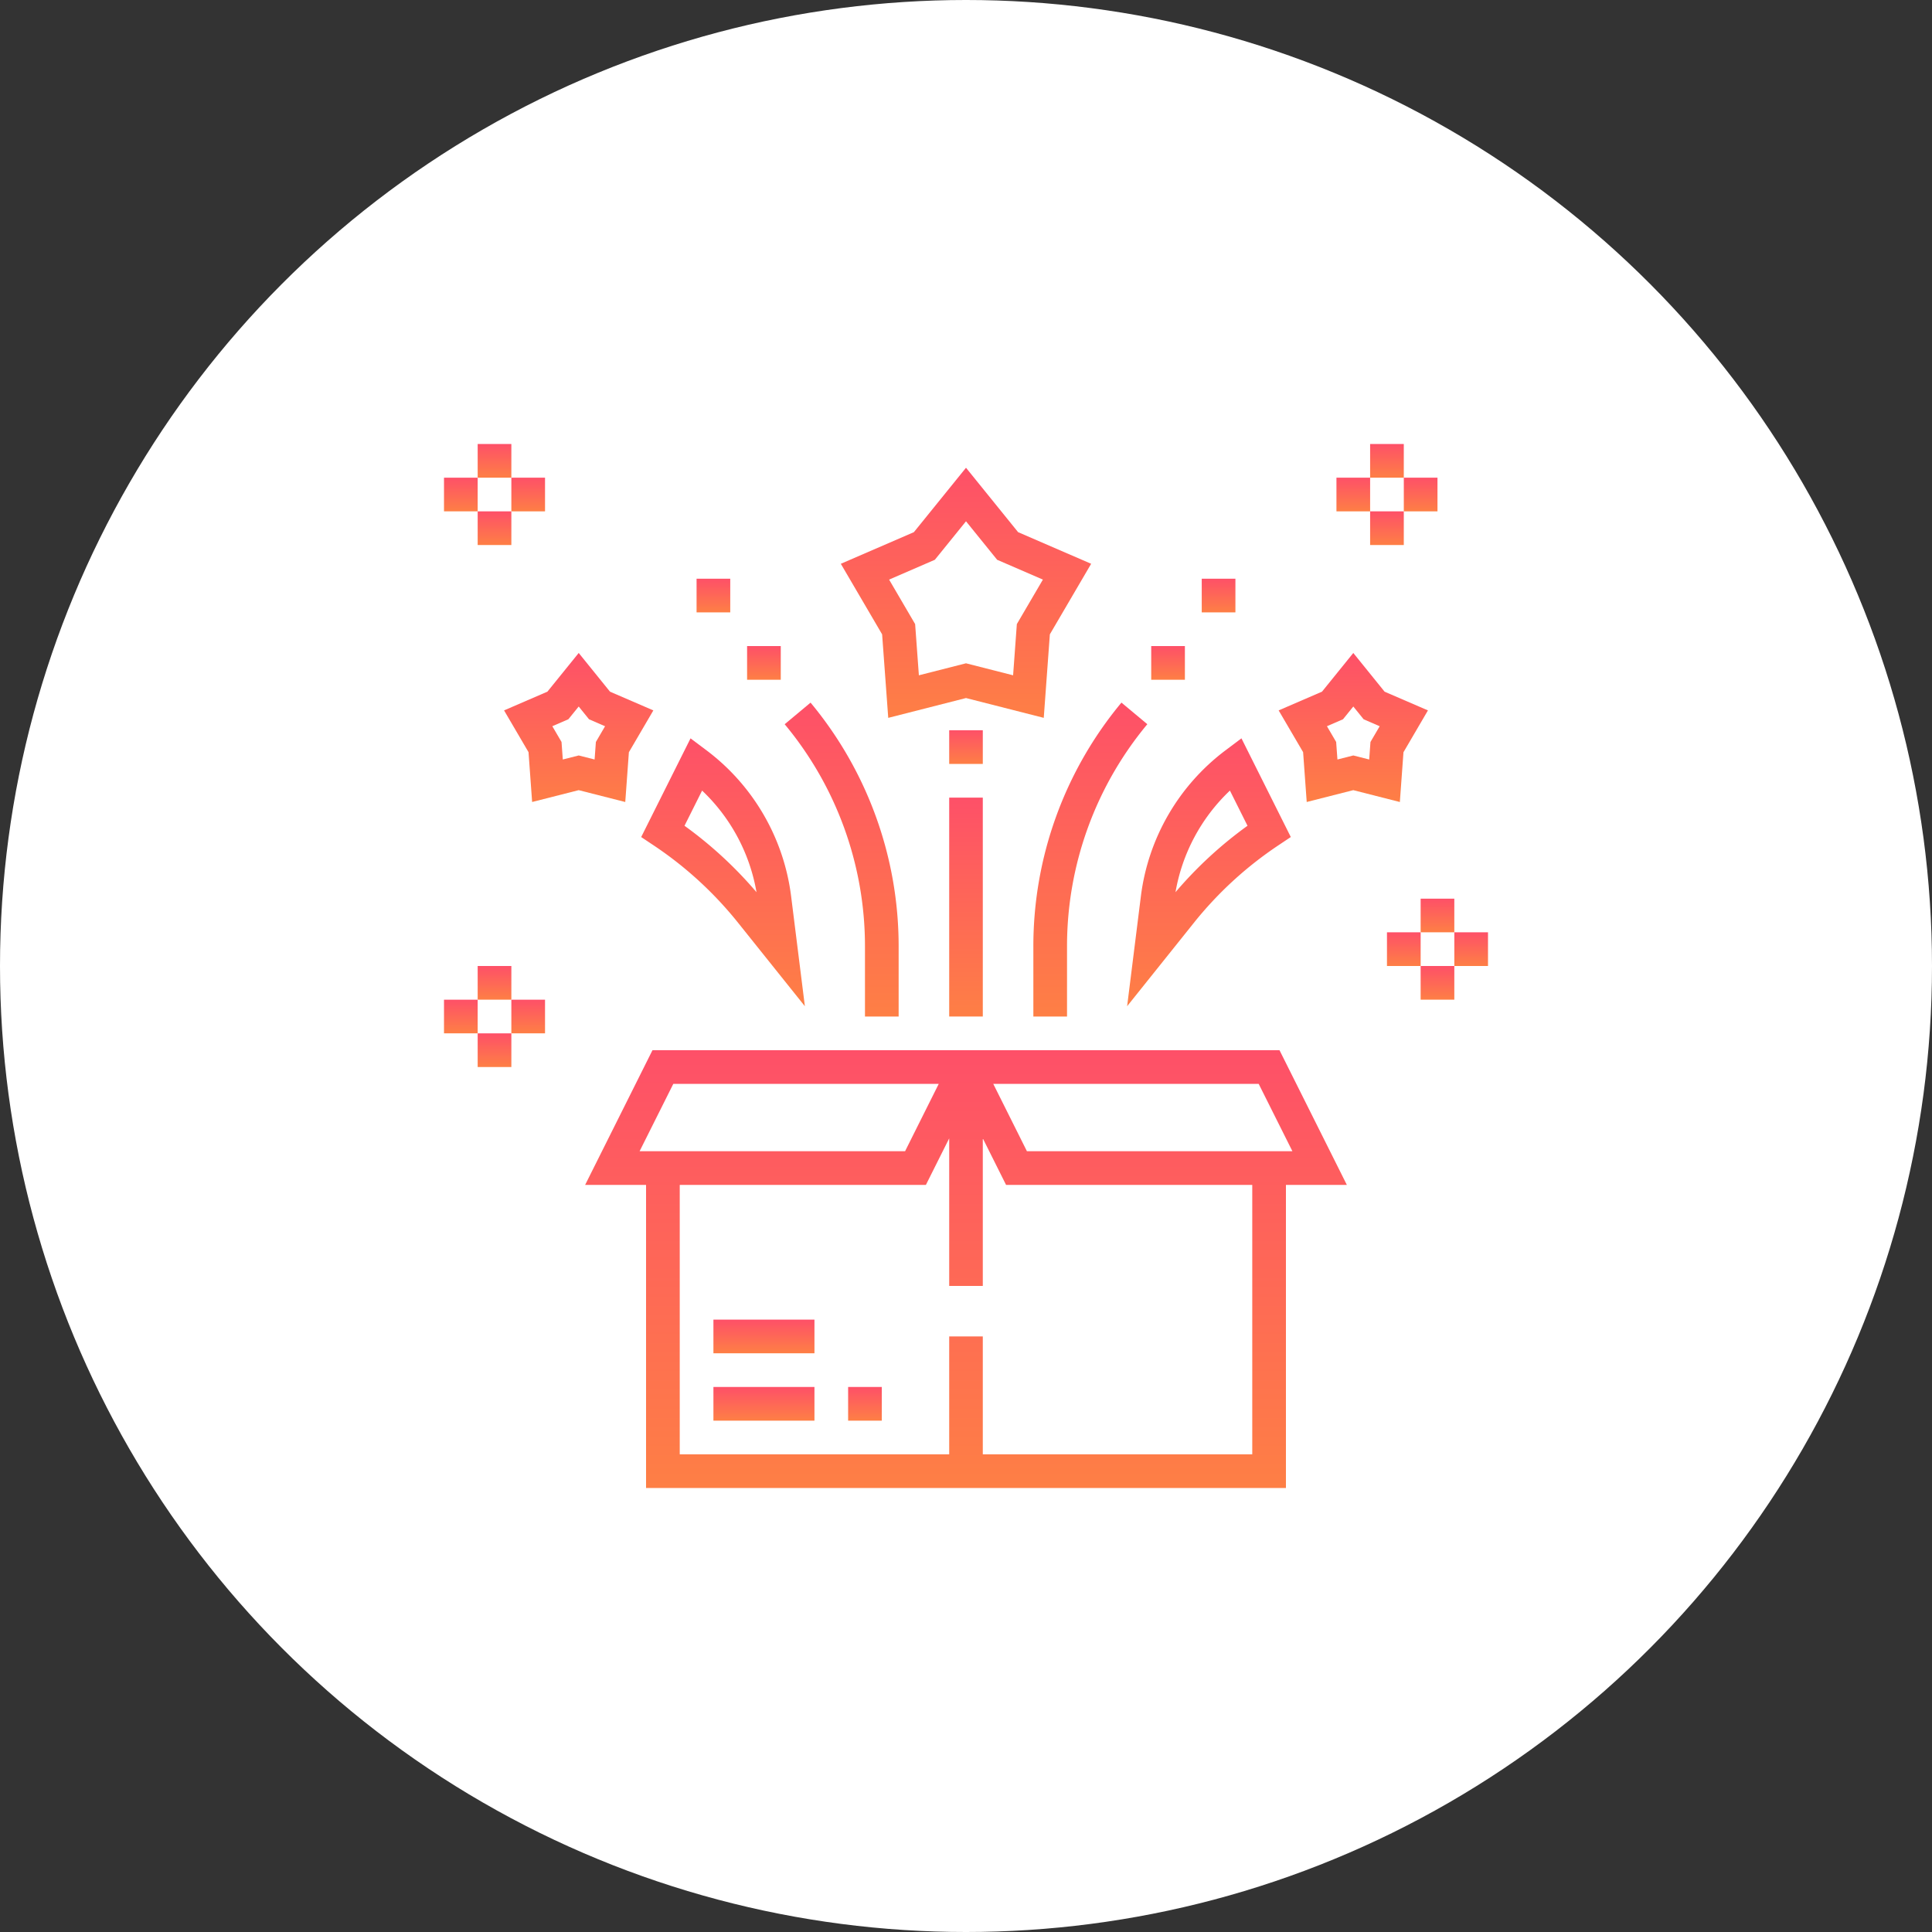 <svg xmlns="http://www.w3.org/2000/svg" xmlns:xlink="http://www.w3.org/1999/xlink" width="161" height="161" viewBox="0 0 161 161">
  <rect x="0" y="0" width="161" height="161" fill="#333333" stroke="none"/>
  <defs>
    <linearGradient id="linear-gradient" x1="0.5" x2="0.5" y2="1" gradientUnits="objectBoundingBox">
      <stop offset="0" stop-color="#fe5068"/>
      <stop offset="1" stop-color="#fe7f45"/>
    </linearGradient>
    <clipPath id="clip-path">
      <rect id="Rectangle_2053" data-name="Rectangle 2053" width="87" height="87" transform="translate(36.906 37)" stroke="#707070" stroke-width="1" fill="url(#linear-gradient)"/>
    </clipPath>
  </defs>
  <g id="solutionicon02" transform="translate(0.094)">
    <circle id="Ellipse_857" data-name="Ellipse 857" cx="80.5" cy="80.5" r="80.5" transform="translate(-0.094)" fill="#fff"/>
    <g id="Mask_Group_146" data-name="Mask Group 146" clip-path="url(#clip-path)">
      <g id="new-product" transform="translate(36.906 37)">
        <path id="Path_14765" data-name="Path 14765" d="M69.625,50.516H17.374L11.761,61.742h5.077V87H70.161V61.742h5.077Zm-1.735,2.806L70.7,58.935H48.577l-2.806-5.613Zm-48.781,0h22.12l-2.806,5.613H16.3ZM67.355,84.194H44.9V74.371H42.1v9.823H19.645V61.742H40.158L42.1,57.863v12.3H44.9v-12.3l1.939,3.879H67.355Zm0,0" fill="url(#linear-gradient)"/>
        <path id="Path_14766" data-name="Path 14766" d="M22.452,72.968h8.419v2.806H22.452Zm0,0" fill="url(#linear-gradient)"/>
        <path id="Path_14767" data-name="Path 14767" d="M22.452,78.581h8.419v2.806H22.452Zm0,0" fill="url(#linear-gradient)"/>
        <path id="Path_14768" data-name="Path 14768" d="M33.677,78.581h2.806v2.806H33.677Zm0,0" fill="url(#linear-gradient)"/>
        <path id="Path_14769" data-name="Path 14769" d="M37.02,22.822,43.5,21.17l6.48,1.651.508-6.959,3.442-5.88L47.842,7.347,43.5,1.979,39.157,7.347,33.068,9.982l3.442,5.88ZM40.905,9.647,43.5,6.441l2.595,3.208L49.908,11.3l-2.171,3.708-.312,4.267-3.926-1-3.926,1-.312-4.267L37.092,11.3Zm0,0" fill="url(#linear-gradient)"/>
        <path id="Path_14770" data-name="Path 14770" d="M15.407,25.686,17.446,22.2,13.834,20.64l-2.608-3.226L8.617,20.639,5.005,22.2l2.039,3.481.3,4.152,3.88-.987,3.881.988Zm-2.75-.856-.107,1.461-1.324-.336L9.9,26.291,9.794,24.83l-.767-1.312,1.337-.579.861-1.063.86,1.064,1.337.58Zm0,0" fill="url(#linear-gradient)"/>
        <path id="Path_14771" data-name="Path 14771" d="M79.956,25.686,81.995,22.2,78.383,20.64l-2.608-3.226-2.608,3.224L69.554,22.2l2.039,3.481.3,4.152,3.88-.987,3.881.988Zm-2.75-.856L77.1,26.291l-1.324-.336-1.323.336-.107-1.461-.767-1.312,1.337-.579.86-1.063.86,1.064,1.337.58Zm0,0" fill="url(#linear-gradient)"/>
        <path id="Path_14772" data-name="Path 14772" d="M17.463,33.442a31.119,31.119,0,0,1,7.052,6.466l5.558,6.945-1.15-9.194a18.023,18.023,0,0,0-7.034-12.121L20.545,24.53l-4.113,8.224Zm4.045-4.56a15.23,15.23,0,0,1,4.534,8.467,33.977,33.977,0,0,0-6-5.535Zm0,0" fill="url(#linear-gradient)"/>
        <path id="Path_14773" data-name="Path 14773" d="M58.077,37.658l-1.15,9.194,5.558-6.946a31.148,31.148,0,0,1,7.052-6.466l1.03-.688-4.113-8.224-1.344,1.011a18.018,18.018,0,0,0-7.033,12.119Zm8.882-5.844a33.878,33.878,0,0,0-6,5.535,15.238,15.238,0,0,1,4.534-8.467Zm0,0" fill="url(#linear-gradient)"/>
        <path id="Path_14774" data-name="Path 14774" d="M49.113,47.71h2.806V41.83a28.914,28.914,0,0,1,6.692-18.48l-2.157-1.8A31.736,31.736,0,0,0,49.113,41.83Zm0,0" fill="url(#linear-gradient)"/>
        <path id="Path_14775" data-name="Path 14775" d="M58.935,16.839h2.806v2.806H58.935Zm0,0" fill="url(#linear-gradient)"/>
        <path id="Path_14776" data-name="Path 14776" d="M63.145,11.226h2.806v2.806H63.145Zm0,0" fill="url(#linear-gradient)"/>
        <path id="Path_14777" data-name="Path 14777" d="M35.081,47.71h2.806V41.83a31.739,31.739,0,0,0-7.34-20.277l-2.157,1.8a28.921,28.921,0,0,1,6.691,18.48Zm0,0" fill="url(#linear-gradient)"/>
        <path id="Path_14778" data-name="Path 14778" d="M25.258,16.839h2.806v2.806H25.258Zm0,0" fill="url(#linear-gradient)"/>
        <path id="Path_14779" data-name="Path 14779" d="M21.048,11.226h2.806v2.806H21.048Zm0,0" fill="url(#linear-gradient)"/>
        <path id="Path_14780" data-name="Path 14780" d="M42.1,23.855H44.9v2.806H42.1Zm0,0" fill="url(#linear-gradient)"/>
        <path id="Path_14781" data-name="Path 14781" d="M42.1,29.468H44.9V47.71H42.1Zm0,0" fill="url(#linear-gradient)"/>
        <path id="Path_14782" data-name="Path 14782" d="M81.387,37.887h2.806v2.806H81.387Zm0,0" fill="url(#linear-gradient)"/>
        <path id="Path_14783" data-name="Path 14783" d="M81.387,43.5h2.806v2.806H81.387Zm0,0" fill="url(#linear-gradient)"/>
        <path id="Path_14784" data-name="Path 14784" d="M84.194,40.694H87V43.5H84.194Zm0,0" fill="url(#linear-gradient)"/>
        <path id="Path_14785" data-name="Path 14785" d="M78.581,40.694h2.806V43.5H78.581Zm0,0" fill="url(#linear-gradient)"/>
        <path id="Path_14786" data-name="Path 14786" d="M77.177,0h2.806V2.806H77.177Zm0,0" fill="url(#linear-gradient)"/>
        <path id="Path_14787" data-name="Path 14787" d="M77.177,5.613h2.806V8.419H77.177Zm0,0" fill="url(#linear-gradient)"/>
        <path id="Path_14788" data-name="Path 14788" d="M79.984,2.806H82.79V5.613H79.984Zm0,0" fill="url(#linear-gradient)"/>
        <path id="Path_14789" data-name="Path 14789" d="M74.371,2.806h2.806V5.613H74.371Zm0,0" fill="url(#linear-gradient)"/>
        <path id="Path_14790" data-name="Path 14790" d="M2.806,43.5H5.613v2.806H2.806Zm0,0" fill="url(#linear-gradient)"/>
        <path id="Path_14791" data-name="Path 14791" d="M2.806,49.113H5.613v2.806H2.806Zm0,0" fill="url(#linear-gradient)"/>
        <path id="Path_14792" data-name="Path 14792" d="M5.613,46.306H8.419v2.806H5.613Zm0,0" fill="url(#linear-gradient)"/>
        <path id="Path_14793" data-name="Path 14793" d="M0,46.306H2.806v2.806H0Zm0,0" fill="url(#linear-gradient)"/>
        <path id="Path_14794" data-name="Path 14794" d="M2.806,0H5.613V2.806H2.806Zm0,0" fill="url(#linear-gradient)"/>
        <path id="Path_14795" data-name="Path 14795" d="M2.806,5.613H5.613V8.419H2.806Zm0,0" fill="url(#linear-gradient)"/>
        <path id="Path_14796" data-name="Path 14796" d="M5.613,2.806H8.419V5.613H5.613Zm0,0" fill="url(#linear-gradient)"/>
        <path id="Path_14797" data-name="Path 14797" d="M0,2.806H2.806V5.613H0Zm0,0" fill="url(#linear-gradient)"/>
      </g>
    </g>
  </g>
</svg>
